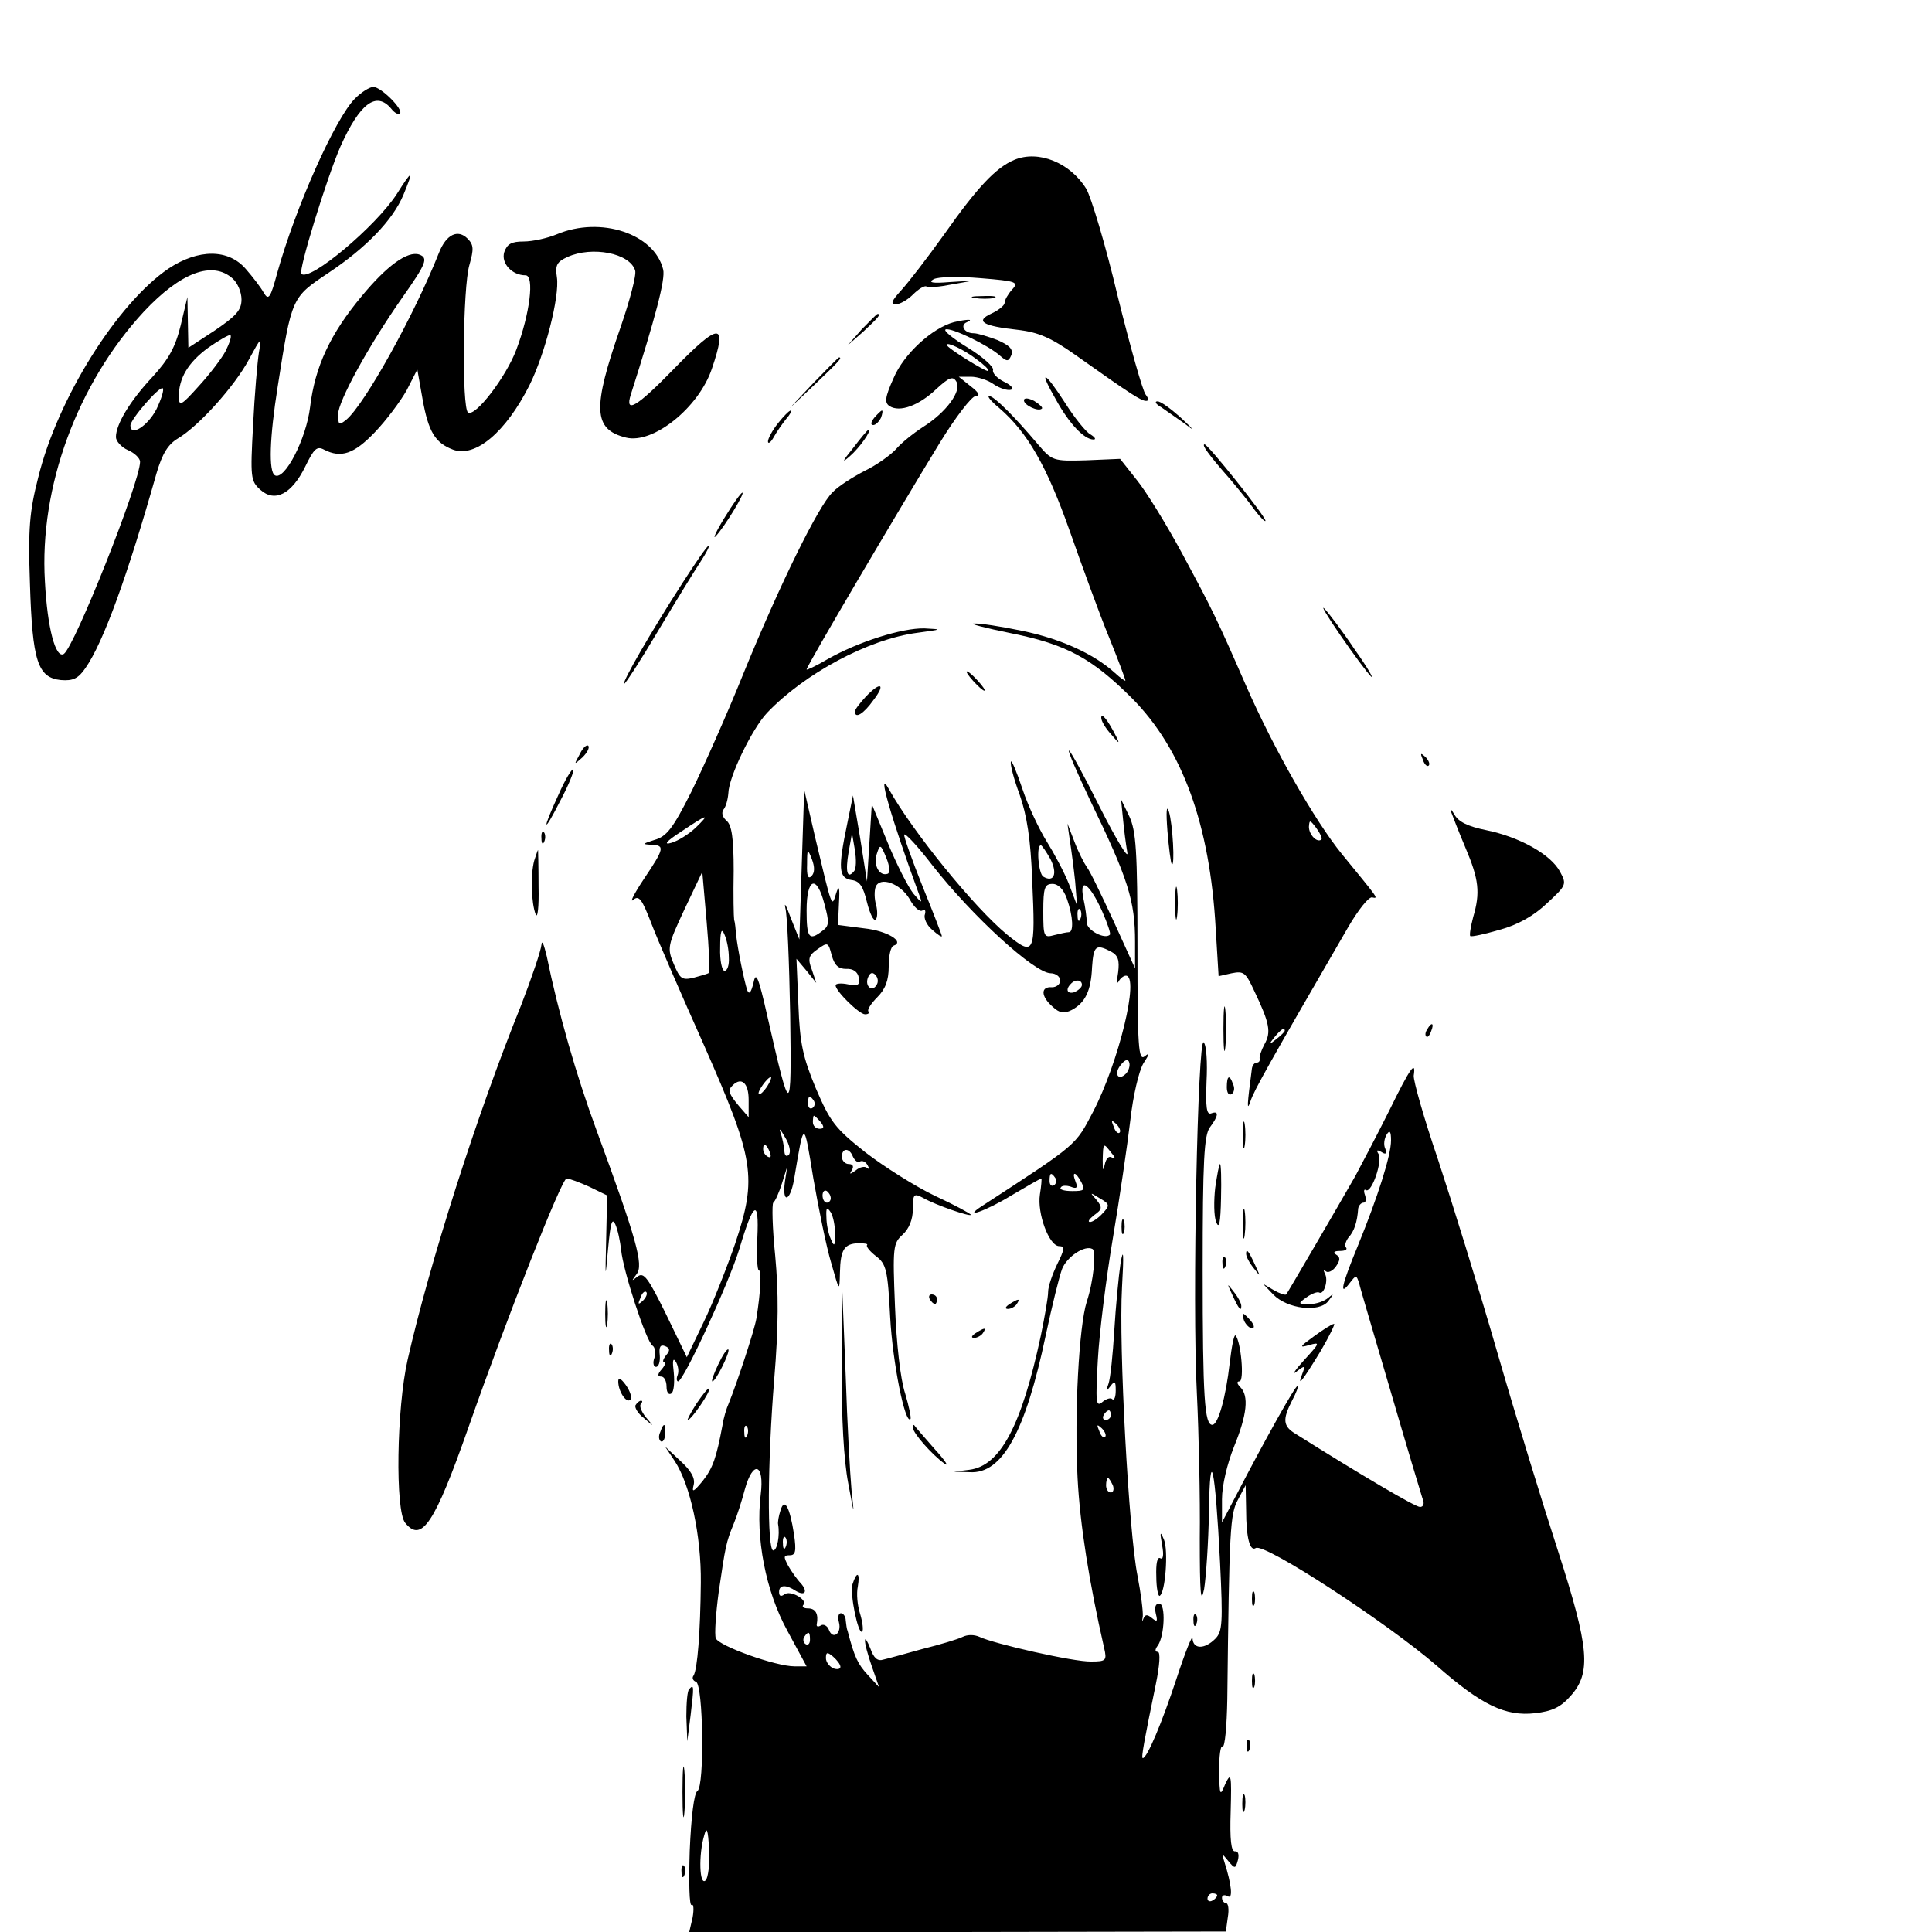 <?xml version="1.0" standalone="no"?>
<!DOCTYPE svg PUBLIC "-//W3C//DTD SVG 20010904//EN"
 "http://www.w3.org/TR/2001/REC-SVG-20010904/DTD/svg10.dtd">
<svg version="1.0" xmlns="http://www.w3.org/2000/svg"
 width="400pt" height="400pt" viewBox="0 0 400 400"
 preserveAspectRatio="xMidYMid meet">
<g transform="translate(0,400) scale(0.1,-0.1)"
fill="#000000" stroke="none">
<path d="M735 3796 c-41 -41 -123 -225 -161 -361 -14 -52 -18 -58 -28 -41 -6
11 -23 33 -37 49 -36 42 -98 42 -160 1 -106 -72 -230 -269 -270 -433 -18 -70
-21 -106 -17 -220 5 -160 16 -194 64 -199 25 -2 36 3 51 25 37 53 87 191 147
403 12 41 24 60 44 72 44 26 118 109 147 163 26 48 27 49 21 15 -3 -19 -9 -87
-12 -150 -6 -109 -5 -116 15 -134 30 -27 65 -9 93 48 18 37 24 43 39 35 35
-18 62 -9 105 36 24 25 53 64 66 87 l22 43 11 -62 c12 -67 26 -90 63 -104 46
-17 109 36 158 133 32 64 63 184 57 224 -4 25 0 32 22 42 51 23 129 8 140 -28
3 -9 -11 -62 -30 -117 -59 -169 -57 -212 11 -229 56 -14 151 62 178 143 33 97
16 97 -80 -2 -75 -77 -101 -93 -88 -52 51 160 72 239 67 259 -18 74 -129 111
-220 73 -19 -8 -50 -15 -69 -15 -25 0 -34 -5 -40 -22 -7 -23 16 -48 44 -48 19
0 9 -80 -19 -154 -21 -56 -85 -140 -100 -130 -13 8 -11 260 3 306 9 32 9 41
-4 54 -20 20 -44 9 -59 -29 -52 -131 -154 -314 -192 -346 -15 -12 -17 -11 -17
11 0 27 63 142 133 242 50 71 54 82 35 89 -24 8 -67 -23 -119 -86 -65 -78 -97
-146 -107 -230 -8 -66 -53 -153 -73 -141 -13 8 -11 77 6 184 29 186 29 184
105 235 78 52 133 109 155 161 22 53 19 54 -13 3 -43 -67 -181 -183 -198 -166
-7 6 53 200 81 264 40 89 74 115 105 78 7 -9 15 -13 18 -10 8 8 -39 55 -55 55
-8 0 -25 -11 -38 -24z m-253 -373 c10 -9 18 -28 18 -43 0 -22 -11 -34 -55 -64
l-55 -36 -1 52 -1 53 -14 -59 c-11 -45 -25 -70 -58 -106 -46 -49 -76 -98 -76
-125 0 -8 11 -21 25 -27 14 -6 25 -17 25 -24 0 -42 -136 -384 -158 -398 -17
-10 -34 54 -39 150 -12 195 67 410 205 559 76 81 142 106 184 68z m-15 -150
c-8 -15 -33 -48 -56 -73 -35 -39 -40 -42 -41 -23 0 40 19 72 61 103 23 16 44
28 46 26 3 -2 -2 -17 -10 -33z m-143 -120 c-18 -35 -54 -58 -54 -34 0 13 61
83 67 77 3 -3 -3 -22 -13 -43z"/>
<path d="M2100 3669 c-38 -16 -76 -56 -145 -154 -35 -49 -76 -102 -90 -117
-19 -21 -22 -28 -10 -28 8 0 24 9 35 20 12 12 24 19 28 17 4 -3 27 -1 52 4
l45 8 -49 -3 c-36 -3 -45 -1 -33 6 10 5 51 6 98 2 74 -6 79 -8 64 -24 -8 -9
-15 -21 -15 -27 0 -5 -12 -15 -27 -22 -35 -16 -19 -26 55 -34 42 -5 68 -16
120 -53 117 -83 135 -94 145 -94 6 0 5 5 -1 13 -6 7 -32 99 -58 204 -25 106
-55 205 -65 222 -33 54 -99 81 -149 60z"/>
<path d="M2018 3383 c12 -2 30 -2 40 0 9 3 -1 5 -23 4 -22 0 -30 -2 -17 -4z"/>
<path d="M1784 3318 l-29 -33 33 29 c30 28 37 36 29 36 -2 0 -16 -15 -33 -32z"/>
<path d="M1975 3333 c-45 -12 -104 -66 -125 -116 -18 -40 -19 -51 -8 -58 21
-13 60 1 96 35 27 25 35 28 42 16 12 -19 -21 -64 -69 -94 -20 -13 -45 -33 -56
-46 -11 -12 -40 -33 -65 -45 -25 -13 -55 -32 -66 -44 -29 -27 -110 -192 -185
-376 -33 -82 -82 -192 -107 -243 -39 -78 -52 -94 -77 -101 -25 -8 -26 -9 -7
-10 29 -1 28 -7 -15 -71 -20 -30 -30 -50 -22 -43 12 10 18 2 38 -50 13 -34 62
-147 109 -252 104 -236 110 -272 64 -410 -17 -49 -46 -123 -65 -162 l-35 -73
-43 89 c-37 75 -46 88 -59 78 -13 -10 -13 -10 -2 5 15 19 0 72 -83 298 -42
114 -79 243 -103 360 -6 25 -10 35 -11 24 -1 -12 -20 -68 -42 -125 -93 -230
-190 -536 -235 -734 -23 -101 -26 -313 -5 -338 34 -42 61 -1 131 198 81 231
193 515 203 515 6 0 27 -8 47 -17 l37 -18 -2 -90 c-2 -85 -2 -86 4 -20 5 53 8
65 15 50 5 -11 10 -35 12 -53 4 -43 52 -190 65 -198 5 -3 7 -14 4 -25 -4 -10
-2 -19 3 -19 6 0 9 11 8 24 -2 17 1 23 11 19 10 -4 11 -9 2 -19 -6 -8 -8 -14
-4 -14 4 0 2 -7 -5 -15 -9 -10 -9 -15 -1 -15 6 0 11 -9 11 -21 0 -11 4 -18 10
-14 5 3 7 22 5 43 -3 24 -2 32 4 23 5 -8 7 -20 4 -28 -3 -7 -2 -13 1 -13 11 0
105 203 127 275 29 98 41 105 37 22 -2 -37 0 -67 3 -67 6 0 4 -44 -5 -100 -4
-24 -40 -133 -57 -175 -5 -11 -11 -31 -13 -45 -13 -69 -20 -89 -41 -116 -19
-23 -23 -25 -19 -9 4 14 -5 30 -27 50 l-32 30 20 -30 c32 -49 55 -154 54 -252
-1 -102 -7 -179 -15 -192 -4 -5 -1 -11 5 -13 15 -5 18 -216 3 -226 -7 -4 -13
-53 -16 -124 -2 -64 -1 -115 4 -112 4 3 5 -9 2 -26 l-7 -30 556 0 555 1 4 29
c3 17 1 30 -4 30 -4 0 -8 5 -8 11 0 5 5 7 12 3 11 -7 8 24 -7 71 -6 19 -6 19
8 2 14 -17 15 -16 20 2 3 12 0 19 -6 18 -8 -1 -11 24 -9 83 2 75 1 82 -11 57
-11 -27 -12 -26 -13 27 0 30 3 53 7 50 5 -3 9 42 10 98 4 356 6 383 22 413
l16 30 1 -52 c0 -57 8 -86 20 -78 18 11 271 -154 375 -244 92 -81 142 -105
203 -98 35 4 53 12 74 36 43 48 38 100 -26 299 -30 92 -87 277 -126 412 -39
135 -95 315 -123 400 -29 85 -51 163 -50 173 5 33 -7 17 -50 -71 -24 -48 -56
-109 -71 -137 -36 -63 -138 -238 -143 -245 -2 -2 -14 2 -26 9 l-22 13 21 -22
c29 -30 95 -38 114 -14 12 16 12 17 0 7 -8 -7 -25 -13 -39 -13 -24 0 -24 1 -6
14 11 8 23 12 26 10 10 -6 20 26 12 39 -3 7 -3 9 2 5 4 -4 14 0 21 10 9 13 9
19 1 24 -8 5 -5 8 7 8 11 0 16 3 13 7 -4 3 -1 13 5 21 12 13 18 32 20 60 1 6
6 12 11 12 5 0 6 7 3 16 -3 8 -2 13 2 10 12 -7 35 61 26 75 -5 8 -3 9 6 4 9
-6 12 -4 8 7 -4 8 -2 21 3 29 6 10 9 7 9 -12 0 -31 -27 -116 -69 -219 -33 -80
-39 -106 -17 -77 14 18 14 18 20 0 2 -10 32 -110 65 -223 33 -113 63 -213 66
-222 5 -11 2 -18 -5 -18 -10 0 -125 68 -257 151 -27 16 -28 30 -8 69 9 17 14
30 11 30 -5 0 -68 -113 -123 -219 l-33 -63 0 48 c0 29 11 74 25 109 27 66 31
105 13 123 -7 7 -8 12 -2 12 11 0 3 84 -8 95 -3 3 -8 -23 -12 -57 -8 -71 -24
-128 -36 -128 -16 0 -20 53 -20 321 0 227 3 279 15 295 18 24 19 35 3 29 -10
-4 -12 12 -10 66 2 39 0 75 -6 81 -12 12 -24 -537 -14 -727 4 -82 7 -217 6
-300 0 -113 2 -139 9 -105 4 25 9 97 10 160 2 144 13 93 23 -105 6 -125 5
-143 -10 -158 -22 -22 -46 -22 -47 1 0 9 -15 -28 -33 -83 -30 -91 -61 -165
-70 -165 -4 0 4 41 27 153 8 39 10 67 4 67 -6 0 -6 5 0 13 14 19 17 87 3 87
-8 0 -10 -8 -7 -21 4 -16 3 -18 -8 -9 -10 8 -14 8 -18 -2 -2 -7 -3 -5 -1 5 1
10 -4 49 -11 85 -18 90 -39 473 -32 597 4 69 3 84 -3 50 -4 -27 -10 -90 -13
-140 -3 -49 -8 -99 -12 -110 -6 -16 -5 -17 4 -5 9 12 11 11 11 -9 0 -13 -3
-21 -7 -18 -3 4 -13 1 -21 -6 -13 -11 -14 0 -9 88 3 55 17 168 31 251 14 83
30 193 36 243 6 54 18 103 27 119 13 20 14 24 3 15 -13 -10 -15 18 -15 225 0
202 -3 242 -17 272 l-17 35 4 -40 c2 -22 6 -53 9 -70 3 -16 -22 25 -56 92 -34
68 -63 121 -65 119 -2 -2 18 -48 44 -103 79 -163 93 -208 93 -293 l0 -55 -45
99 c-25 54 -49 104 -55 111 -5 7 -17 30 -25 51 l-15 39 5 -35 c3 -19 8 -57 11
-85 l4 -50 -17 45 c-10 25 -31 64 -46 88 -15 24 -38 72 -50 108 -12 36 -23 62
-24 57 -2 -5 6 -36 18 -68 15 -43 23 -93 26 -177 7 -154 5 -159 -52 -113 -68
56 -196 214 -244 300 -28 51 5 -62 63 -220 6 -16 4 -15 -13 5 -11 14 -35 61
-53 105 l-33 80 -5 -80 -5 -80 -14 89 -15 89 -12 -59 c-19 -91 -18 -112 9
-116 17 -2 24 -13 32 -46 6 -24 14 -40 18 -36 4 4 4 18 1 30 -4 13 -4 30 -1
38 9 22 51 7 70 -25 9 -17 21 -28 27 -24 5 3 7 0 5 -8 -3 -7 3 -22 15 -32 11
-10 20 -16 20 -13 0 2 -18 49 -40 103 -22 55 -39 103 -38 107 2 4 28 -24 58
-63 83 -106 211 -223 245 -224 11 0 20 -7 20 -15 0 -8 -8 -14 -17 -14 -24 2
-23 -19 1 -40 15 -14 24 -15 40 -7 28 15 40 40 42 89 3 44 8 48 39 32 15 -8
18 -18 15 -43 -3 -17 -3 -26 1 -19 3 6 10 12 15 12 29 0 -15 -180 -68 -282
-37 -70 -30 -65 -230 -195 -43 -28 9 -10 61 22 32 19 60 35 62 35 1 0 0 -15
-3 -33 -6 -39 19 -107 40 -107 12 0 11 -7 -4 -37 -10 -21 -19 -46 -19 -58 0
-11 -7 -51 -15 -90 -40 -187 -84 -270 -148 -278 l-32 -4 33 -1 c67 -4 115 83
157 283 13 61 28 122 34 138 10 25 47 50 63 41 8 -5 2 -67 -12 -109 -16 -50
-26 -232 -19 -365 5 -97 24 -216 55 -352 6 -26 4 -28 -27 -28 -36 -1 -202 37
-231 51 -11 5 -25 5 -35 0 -10 -5 -47 -16 -83 -25 -36 -10 -72 -20 -81 -22
-12 -4 -20 3 -27 23 -6 15 -11 23 -11 17 -1 -6 6 -31 14 -54 l15 -43 -24 26
c-20 22 -27 36 -41 90 -2 4 -3 14 -4 22 0 8 -5 15 -10 15 -5 0 -7 -8 -4 -19 6
-23 -13 -37 -21 -15 -3 8 -11 12 -16 9 -6 -4 -10 -3 -9 2 4 21 -2 33 -18 33
-9 0 -13 3 -10 7 11 10 -27 32 -39 22 -7 -5 -11 -4 -11 5 0 15 14 16 35 2 19
-11 25 -1 10 16 -7 7 -19 24 -26 36 -10 19 -10 22 3 22 12 0 14 8 9 43 -9 58
-20 77 -28 50 -4 -12 -6 -25 -5 -29 4 -23 -2 -54 -10 -54 -13 0 -12 184 2 355
9 109 9 179 2 255 -6 58 -7 107 -4 110 4 3 12 21 18 40 l11 35 -5 -32 c-6 -46
11 -41 19 5 21 125 20 125 40 2 11 -63 27 -142 37 -175 17 -60 17 -60 18 -20
1 48 9 60 38 61 13 0 21 -1 18 -4 -2 -3 6 -13 19 -23 21 -16 24 -29 29 -126 5
-94 31 -223 42 -211 2 2 -3 26 -11 53 -10 30 -18 104 -21 180 -5 123 -4 131
16 149 13 12 21 31 21 53 0 31 2 33 21 23 26 -15 99 -40 99 -35 0 2 -33 20
-74 39 -40 19 -105 60 -144 90 -63 50 -73 63 -103 133 -27 65 -33 93 -36 173
l-4 95 21 -25 20 -25 -9 27 c-9 23 -7 30 12 43 21 15 22 14 29 -13 6 -21 14
-28 30 -28 14 1 24 -6 26 -18 3 -15 -1 -18 -22 -14 -14 3 -26 2 -26 -2 0 -12
49 -60 61 -60 7 0 10 3 7 6 -3 3 5 16 18 29 17 17 24 35 24 64 0 22 4 41 10
43 24 8 -13 31 -61 36 l-54 7 2 45 c2 34 0 39 -6 20 -9 -30 -8 -32 -43 115
l-23 100 -5 -155 -5 -155 -18 45 c-9 25 -14 34 -11 20 4 -14 8 -113 10 -220 3
-216 1 -216 -47 -5 -19 84 -24 95 -29 70 -5 -20 -9 -25 -13 -15 -6 18 -20 86
-23 115 -1 11 -2 25 -4 30 -1 6 -2 51 -1 102 0 68 -4 95 -15 104 -8 7 -11 16
-6 23 5 6 9 21 10 34 1 34 49 133 80 166 77 81 210 153 312 166 51 7 52 7 14
9 -47 1 -138 -28 -201 -64 -24 -14 -43 -23 -43 -21 0 7 190 329 275 468 33 54
67 98 75 98 10 0 7 7 -10 20 l-25 20 25 0 c14 0 36 -7 48 -16 12 -8 28 -13 35
-11 7 2 0 10 -15 17 -14 7 -24 18 -22 24 2 6 -21 27 -52 46 -31 19 -52 36 -46
38 12 4 89 -33 113 -55 14 -12 17 -12 23 2 4 12 -4 20 -29 31 -19 7 -41 14
-49 14 -20 0 -29 17 -14 23 16 7 -1 6 -27 0z m47 -77 c15 -11 26 -21 24 -24
-4 -3 -86 48 -86 54 0 7 36 -10 62 -30z m-582 -970 c-14 -13 -36 -27 -50 -31
-17 -5 -11 3 20 23 55 37 62 39 30 8z m328 -90 c-14 -17 -18 -1 -11 40 l7 39
6 -35 c3 -19 3 -39 -2 -44z m70 -5 c-17 -6 -30 17 -23 40 7 22 8 22 20 -7 7
-17 8 -31 3 -33z m337 30 c15 -30 7 -49 -15 -36 -10 6 -15 65 -5 65 2 0 11
-13 20 -29z m-495 -35 c-7 -7 -10 1 -9 25 0 32 1 33 10 10 6 -16 6 -28 -1 -35z
m-212 -200 c-2 -2 -16 -6 -31 -10 -25 -6 -29 -3 -42 28 -14 33 -13 38 22 113
l37 78 9 -103 c5 -57 7 -105 5 -106z m239 142 c10 -37 10 -45 -4 -55 -28 -22
-33 -15 -33 42 0 68 21 75 37 13z m502 11 c13 -37 14 -69 4 -69 -5 0 -18 -3
-30 -6 -22 -6 -23 -4 -23 50 0 48 3 56 19 56 12 0 23 -11 30 -31z m73 -26 c11
-25 18 -46 16 -48 -10 -11 -48 9 -48 25 0 10 -3 32 -7 50 -9 46 13 31 39 -27z
m-45 -15 c-3 -8 -6 -5 -6 6 -1 11 2 17 5 13 3 -3 4 -12 1 -19z m-728 -80 c1
-16 -3 -28 -9 -28 -5 0 -10 21 -9 48 0 35 3 42 9 27 5 -11 9 -32 9 -47z m306
-57 c-9 -16 -25 -3 -18 15 4 10 9 12 15 6 6 -6 7 -15 3 -21z m425 0 c0 -5 -7
-11 -15 -15 -15 -5 -20 5 -8 17 9 10 23 9 23 -2z m91 -184 c-16 -16 -26 0 -10
19 9 11 15 12 17 4 2 -6 -1 -17 -7 -23z m-743 -27 c-7 -10 -14 -17 -17 -15 -4
4 18 35 25 35 2 0 -1 -9 -8 -20z m-38 -27 l0 -36 -20 23 c-21 25 -24 33 -13
43 18 18 33 5 33 -30z m135 -2 c3 -5 2 -12 -3 -15 -5 -3 -9 1 -9 9 0 17 3 19
12 6z m14 -44 c8 -10 7 -14 -2 -14 -8 0 -14 6 -14 14 0 7 1 13 2 13 2 0 8 -6
14 -13z m619 -22 c-3 -3 -9 2 -12 12 -6 14 -5 15 5 6 7 -7 10 -15 7 -18z
m-685 -46 c-5 -5 -9 -1 -9 9 -1 9 -4 26 -8 37 -4 11 0 7 9 -9 10 -16 13 -32 8
-37z m-39 5 c3 -8 2 -12 -4 -9 -6 3 -10 10 -10 16 0 14 7 11 14 -7z m707 -1
c8 -9 9 -14 2 -10 -7 5 -13 -1 -16 -15 -3 -14 -4 -11 -4 10 1 37 1 37 18 15z
m-535 -8 c4 -8 10 -13 14 -10 5 3 12 0 16 -7 4 -7 4 -10 -1 -6 -4 4 -15 2 -23
-5 -13 -9 -14 -9 -8 1 4 7 2 12 -7 12 -7 0 -14 7 -14 15 0 19 16 19 23 0z
m419 -44 c3 -5 2 -12 -3 -15 -5 -3 -9 1 -9 9 0 17 3 19 12 6z m54 -9 c8 -16 6
-18 -19 -18 -16 0 -27 3 -24 7 2 5 12 5 21 2 12 -5 15 -2 10 10 -9 23 0 22 12
-1z m-519 -33 c0 -5 -4 -9 -8 -9 -5 0 -9 7 -9 15 0 8 4 12 9 9 4 -3 8 -9 8
-15z m563 -31 c-9 -10 -21 -18 -26 -18 -6 0 -2 6 8 14 17 12 18 16 5 32 -14
16 -14 16 7 3 21 -12 21 -15 6 -31z m-554 -43 c0 -26 -2 -27 -9 -10 -5 11 -9
31 -9 45 -1 20 1 22 9 10 5 -8 9 -28 9 -45z m-398 -138 c-10 -9 -11 -8 -5 6 3
10 9 15 12 12 3 -3 0 -11 -7 -18z m969 -237 c0 -5 -5 -10 -11 -10 -5 0 -7 5
-4 10 3 6 8 10 11 10 2 0 4 -4 4 -10z m-753 -42 c-3 -8 -6 -5 -6 6 -1 11 2 17
5 13 3 -3 4 -12 1 -19z m741 -3 c-3 -3 -9 2 -12 12 -6 14 -5 15 5 6 7 -7 10
-15 7 -18z m-713 -119 c-11 -89 10 -200 55 -282 l40 -74 -25 0 c-39 0 -156 42
-163 58 -3 8 0 51 6 96 14 95 15 102 31 141 7 17 17 48 23 71 17 62 41 54 33
-10z m729 19 c3 -8 1 -15 -4 -15 -6 0 -10 7 -10 15 0 8 2 15 4 15 2 0 6 -7 10
-15z m-677 -127 c-3 -8 -6 -5 -6 6 -1 11 2 17 5 13 3 -3 4 -12 1 -19z m50
-193 c0 -8 -4 -12 -9 -9 -5 3 -6 10 -3 15 9 13 12 11 12 -6z m63 -56 c0 -5 -7
-6 -15 -3 -8 4 -15 13 -15 21 0 13 3 13 15 3 8 -7 15 -16 15 -21z m-279 -442
c-13 -13 -15 53 -3 93 5 19 8 13 10 -29 2 -30 -2 -59 -7 -64z m1059 -31 c0 -3
-4 -8 -10 -11 -5 -3 -10 -1 -10 4 0 6 5 11 10 11 6 0 10 -2 10 -4z"/>
<path d="M1685 3208 l-50 -53 53 50 c48 46 57 55 49 55 -1 0 -25 -24 -52 -52z"/>
<path d="M2186 3173 c28 -51 59 -83 78 -83 6 0 3 5 -7 11 -9 5 -33 35 -52 65
-43 67 -56 71 -19 7z"/>
<path d="M2069 3155 c58 -50 98 -119 146 -255 26 -74 62 -173 81 -219 19 -47
34 -87 34 -90 0 -2 -10 5 -22 16 -44 40 -114 71 -192 87 -43 9 -88 16 -100 15
-11 0 23 -9 77 -20 115 -23 168 -52 251 -135 104 -105 161 -261 173 -477 l6
-98 27 6 c25 5 29 2 47 -37 32 -67 35 -85 21 -110 -7 -13 -11 -26 -10 -30 1
-5 -2 -8 -6 -8 -5 0 -9 -6 -10 -12 -10 -76 -11 -91 -3 -68 7 22 38 77 202 360
21 36 43 64 50 62 14 -3 13 -3 -63 90 -56 69 -141 218 -198 348 -62 142 -69
156 -133 275 -33 61 -75 129 -94 152 l-34 43 -70 -3 c-69 -2 -71 -1 -100 33
-49 58 -91 100 -101 100 -5 0 4 -11 21 -25z m667 -893 c-9 -8 -26 10 -26 26 1
15 2 15 15 -2 8 -11 13 -21 11 -24z m-76 -396 c0 -2 -8 -10 -17 -17 -16 -13
-17 -12 -4 4 13 16 21 21 21 13z"/>
<path d="M2120 3171 c0 -10 30 -24 37 -17 3 2 -5 9 -16 16 -12 6 -21 7 -21 1z"/>
<path d="M2404 3157 c10 -7 33 -23 50 -35 20 -16 18 -12 -8 12 -22 20 -44 36
-50 35 -6 0 -3 -6 8 -12z"/>
<path d="M1611 3124 c-12 -15 -21 -32 -21 -38 0 -6 6 -2 12 9 6 11 18 28 26
38 8 9 12 17 9 17 -3 0 -15 -12 -26 -26z"/>
<path d="M1810 3135 c-7 -9 -8 -15 -2 -15 5 0 12 7 16 15 3 8 4 15 2 15 -2 0
-9 -7 -16 -15z"/>
<path d="M1766 3072 c-22 -27 -24 -32 -7 -17 20 17 47 55 39 55 -2 0 -16 -17
-32 -38z"/>
<path d="M2501 3063 c7 -10 27 -34 44 -53 16 -19 40 -48 52 -65 12 -16 23 -27
23 -23 0 9 -119 158 -126 158 -4 0 0 -8 7 -17z"/>
<path d="M1500 2928 c-18 -29 -25 -46 -18 -38 18 19 61 90 55 90 -3 0 -20 -24
-37 -52z"/>
<path d="M1413 2793 c-67 -104 -125 -205 -121 -209 2 -1 34 48 70 109 37 62
77 127 89 145 11 17 19 32 16 32 -3 0 -27 -35 -54 -77z"/>
<path d="M2775 2685 c26 -38 55 -77 63 -85 8 -8 -6 17 -33 55 -26 39 -55 77
-63 85 -8 8 6 -16 33 -55z"/>
<path d="M2015 2590 c10 -11 20 -20 23 -20 3 0 -3 9 -13 20 -10 11 -20 20 -23
20 -3 0 3 -9 13 -20z"/>
<path d="M1792 2557 c-12 -13 -22 -26 -22 -30 0 -16 18 -5 38 23 27 35 15 40
-16 7z"/>
<path d="M2280 2514 c0 -7 9 -22 21 -35 16 -19 18 -20 10 -4 -17 34 -31 51
-31 39z"/>
<path d="M1200 2438 c-12 -22 -12 -22 6 -6 10 10 15 20 12 24 -4 3 -12 -5 -18
-18z"/>
<path d="M2946 2427 c3 -10 9 -15 12 -12 3 3 0 11 -7 18 -10 9 -11 8 -5 -6z"/>
<path d="M1156 2354 c-35 -76 -32 -83 5 -10 17 32 28 60 26 63 -3 2 -17 -21
-31 -53z"/>
<path d="M2417 2280 c3 -36 7 -67 9 -69 7 -8 2 84 -6 109 -5 15 -6 -1 -3 -40z"/>
<path d="M3004 2320 c3 -8 16 -42 30 -75 28 -66 31 -93 16 -144 -5 -19 -8 -37
-6 -39 3 -2 30 4 61 13 37 10 71 29 98 55 40 37 41 39 27 65 -19 36 -84 72
-152 86 -40 8 -59 18 -67 33 -7 11 -9 14 -7 6z"/>
<path d="M1121 2264 c0 -11 3 -14 6 -6 3 7 2 16 -1 19 -3 4 -6 -2 -5 -13z"/>
<path d="M1106 2218 c-8 -30 -6 -88 3 -111 4 -10 7 15 6 57 0 42 -1 76 -1 76
-1 0 -4 -10 -8 -22z"/>
<path d="M2433 2130 c0 -30 2 -43 4 -27 2 15 2 39 0 55 -2 15 -4 2 -4 -28z"/>
<path d="M2533 1870 c0 -41 2 -58 4 -37 2 20 2 54 0 75 -2 20 -4 3 -4 -38z"/>
<path d="M2955 1869 c-4 -6 -5 -12 -2 -15 2 -3 7 2 10 11 7 17 1 20 -8 4z"/>
<path d="M2540 1749 c0 -11 4 -18 10 -14 5 3 7 12 3 20 -7 21 -13 19 -13 -6z"/>
<path d="M2573 1650 c0 -25 2 -35 4 -22 2 12 2 32 0 45 -2 12 -4 2 -4 -23z"/>
<path d="M2516 1541 c-3 -26 -3 -59 2 -71 6 -16 9 -2 10 49 1 39 0 71 -2 71
-2 0 -6 -22 -10 -49z"/>
<path d="M2573 1465 c0 -27 2 -38 4 -22 2 15 2 37 0 50 -2 12 -4 0 -4 -28z"/>
<path d="M2322 1460 c0 -14 2 -19 5 -12 2 6 2 18 0 25 -3 6 -5 1 -5 -13z"/>
<path d="M2580 1404 c0 -6 7 -19 16 -30 14 -18 14 -18 3 6 -14 31 -19 36 -19
24z"/>
<path d="M2531 1384 c0 -11 3 -14 6 -6 3 7 2 16 -1 19 -3 4 -6 -2 -5 -13z"/>
<path d="M2551 1320 c14 -31 19 -36 19 -24 0 6 -7 19 -16 30 -14 18 -14 18 -3
-6z"/>
<path d="M1253 1280 c0 -25 2 -35 4 -22 2 12 2 32 0 45 -2 12 -4 2 -4 -23z"/>
<path d="M1743 1165 c-1 -99 4 -188 13 -235 13 -70 13 -71 7 -15 -3 33 -9 139
-12 235 l-7 175 -1 -160z"/>
<path d="M1925 1310 c3 -5 8 -10 11 -10 2 0 4 5 4 10 0 6 -5 10 -11 10 -5 0
-7 -4 -4 -10z"/>
<path d="M2090 1300 c-9 -6 -10 -10 -3 -10 6 0 15 5 18 10 8 12 4 12 -15 0z"/>
<path d="M2576 1265 c4 -8 11 -15 16 -15 6 0 5 6 -2 15 -7 8 -14 15 -16 15 -2
0 -1 -7 2 -15z"/>
<path d="M2720 1233 c-29 -21 -31 -24 -10 -18 24 7 23 5 -10 -31 -19 -21 -26
-32 -16 -24 18 14 19 13 12 -5 -11 -29 0 -15 39 49 18 31 30 56 27 55 -4 0
-23 -12 -42 -26z"/>
<path d="M2020 1240 c-9 -6 -10 -10 -3 -10 6 0 15 5 18 10 8 12 4 12 -15 0z"/>
<path d="M1261 1204 c0 -11 3 -14 6 -6 3 7 2 16 -1 19 -3 4 -6 -2 -5 -13z"/>
<path d="M1487 1175 c-9 -19 -15 -35 -12 -35 7 0 37 61 33 66 -3 2 -12 -12
-21 -31z"/>
<path d="M1280 1140 c0 -21 17 -46 25 -38 4 4 0 17 -9 30 -10 14 -16 17 -16 8z"/>
<path d="M1442 1094 c-12 -19 -20 -34 -18 -34 7 0 49 61 44 65 -2 2 -13 -12
-26 -31z"/>
<path d="M1316 1091 c-3 -4 4 -17 17 -27 22 -19 22 -19 4 2 -9 11 -14 24 -10
27 3 4 4 7 0 7 -3 0 -8 -4 -11 -9z"/>
<path d="M1367 1035 c-4 -8 -3 -16 1 -19 4 -3 9 4 9 15 2 23 -3 25 -10 4z"/>
<path d="M1890 1044 c1 -12 39 -55 65 -74 11 -8 2 6 -20 30 -22 25 -41 47 -42
49 -2 2 -3 0 -3 -5z"/>
<path d="M2406 801 c4 -21 2 -31 -4 -27 -6 3 -9 -11 -8 -38 0 -24 4 -42 7 -40
12 7 18 94 9 116 -8 19 -9 17 -4 -11z"/>
<path d="M1765 720 c-6 -19 12 -106 20 -98 3 2 1 19 -4 36 -6 18 -8 43 -5 57
5 30 -2 33 -11 5z"/>
<path d="M2592 690 c0 -14 2 -19 5 -12 2 6 2 18 0 25 -3 6 -5 1 -5 -13z"/>
<path d="M2471 644 c0 -11 3 -14 6 -6 3 7 2 16 -1 19 -3 4 -6 -2 -5 -13z"/>
<path d="M2592 520 c0 -14 2 -19 5 -12 2 6 2 18 0 25 -3 6 -5 1 -5 -13z"/>
<path d="M1427 503 c-4 -3 -6 -29 -6 -57 l2 -51 7 55 c7 59 7 64 -3 53z"/>
<path d="M2581 384 c0 -11 3 -14 6 -6 3 7 2 16 -1 19 -3 4 -6 -2 -5 -13z"/>
<path d="M1413 290 c0 -47 2 -66 4 -42 2 23 2 61 0 85 -2 23 -4 4 -4 -43z"/>
<path d="M2572 265 c0 -16 2 -22 5 -12 2 9 2 23 0 30 -3 6 -5 -1 -5 -18z"/>
<path d="M1411 124 c0 -11 3 -14 6 -6 3 7 2 16 -1 19 -3 4 -6 -2 -5 -13z"/>
</g>
</svg>
